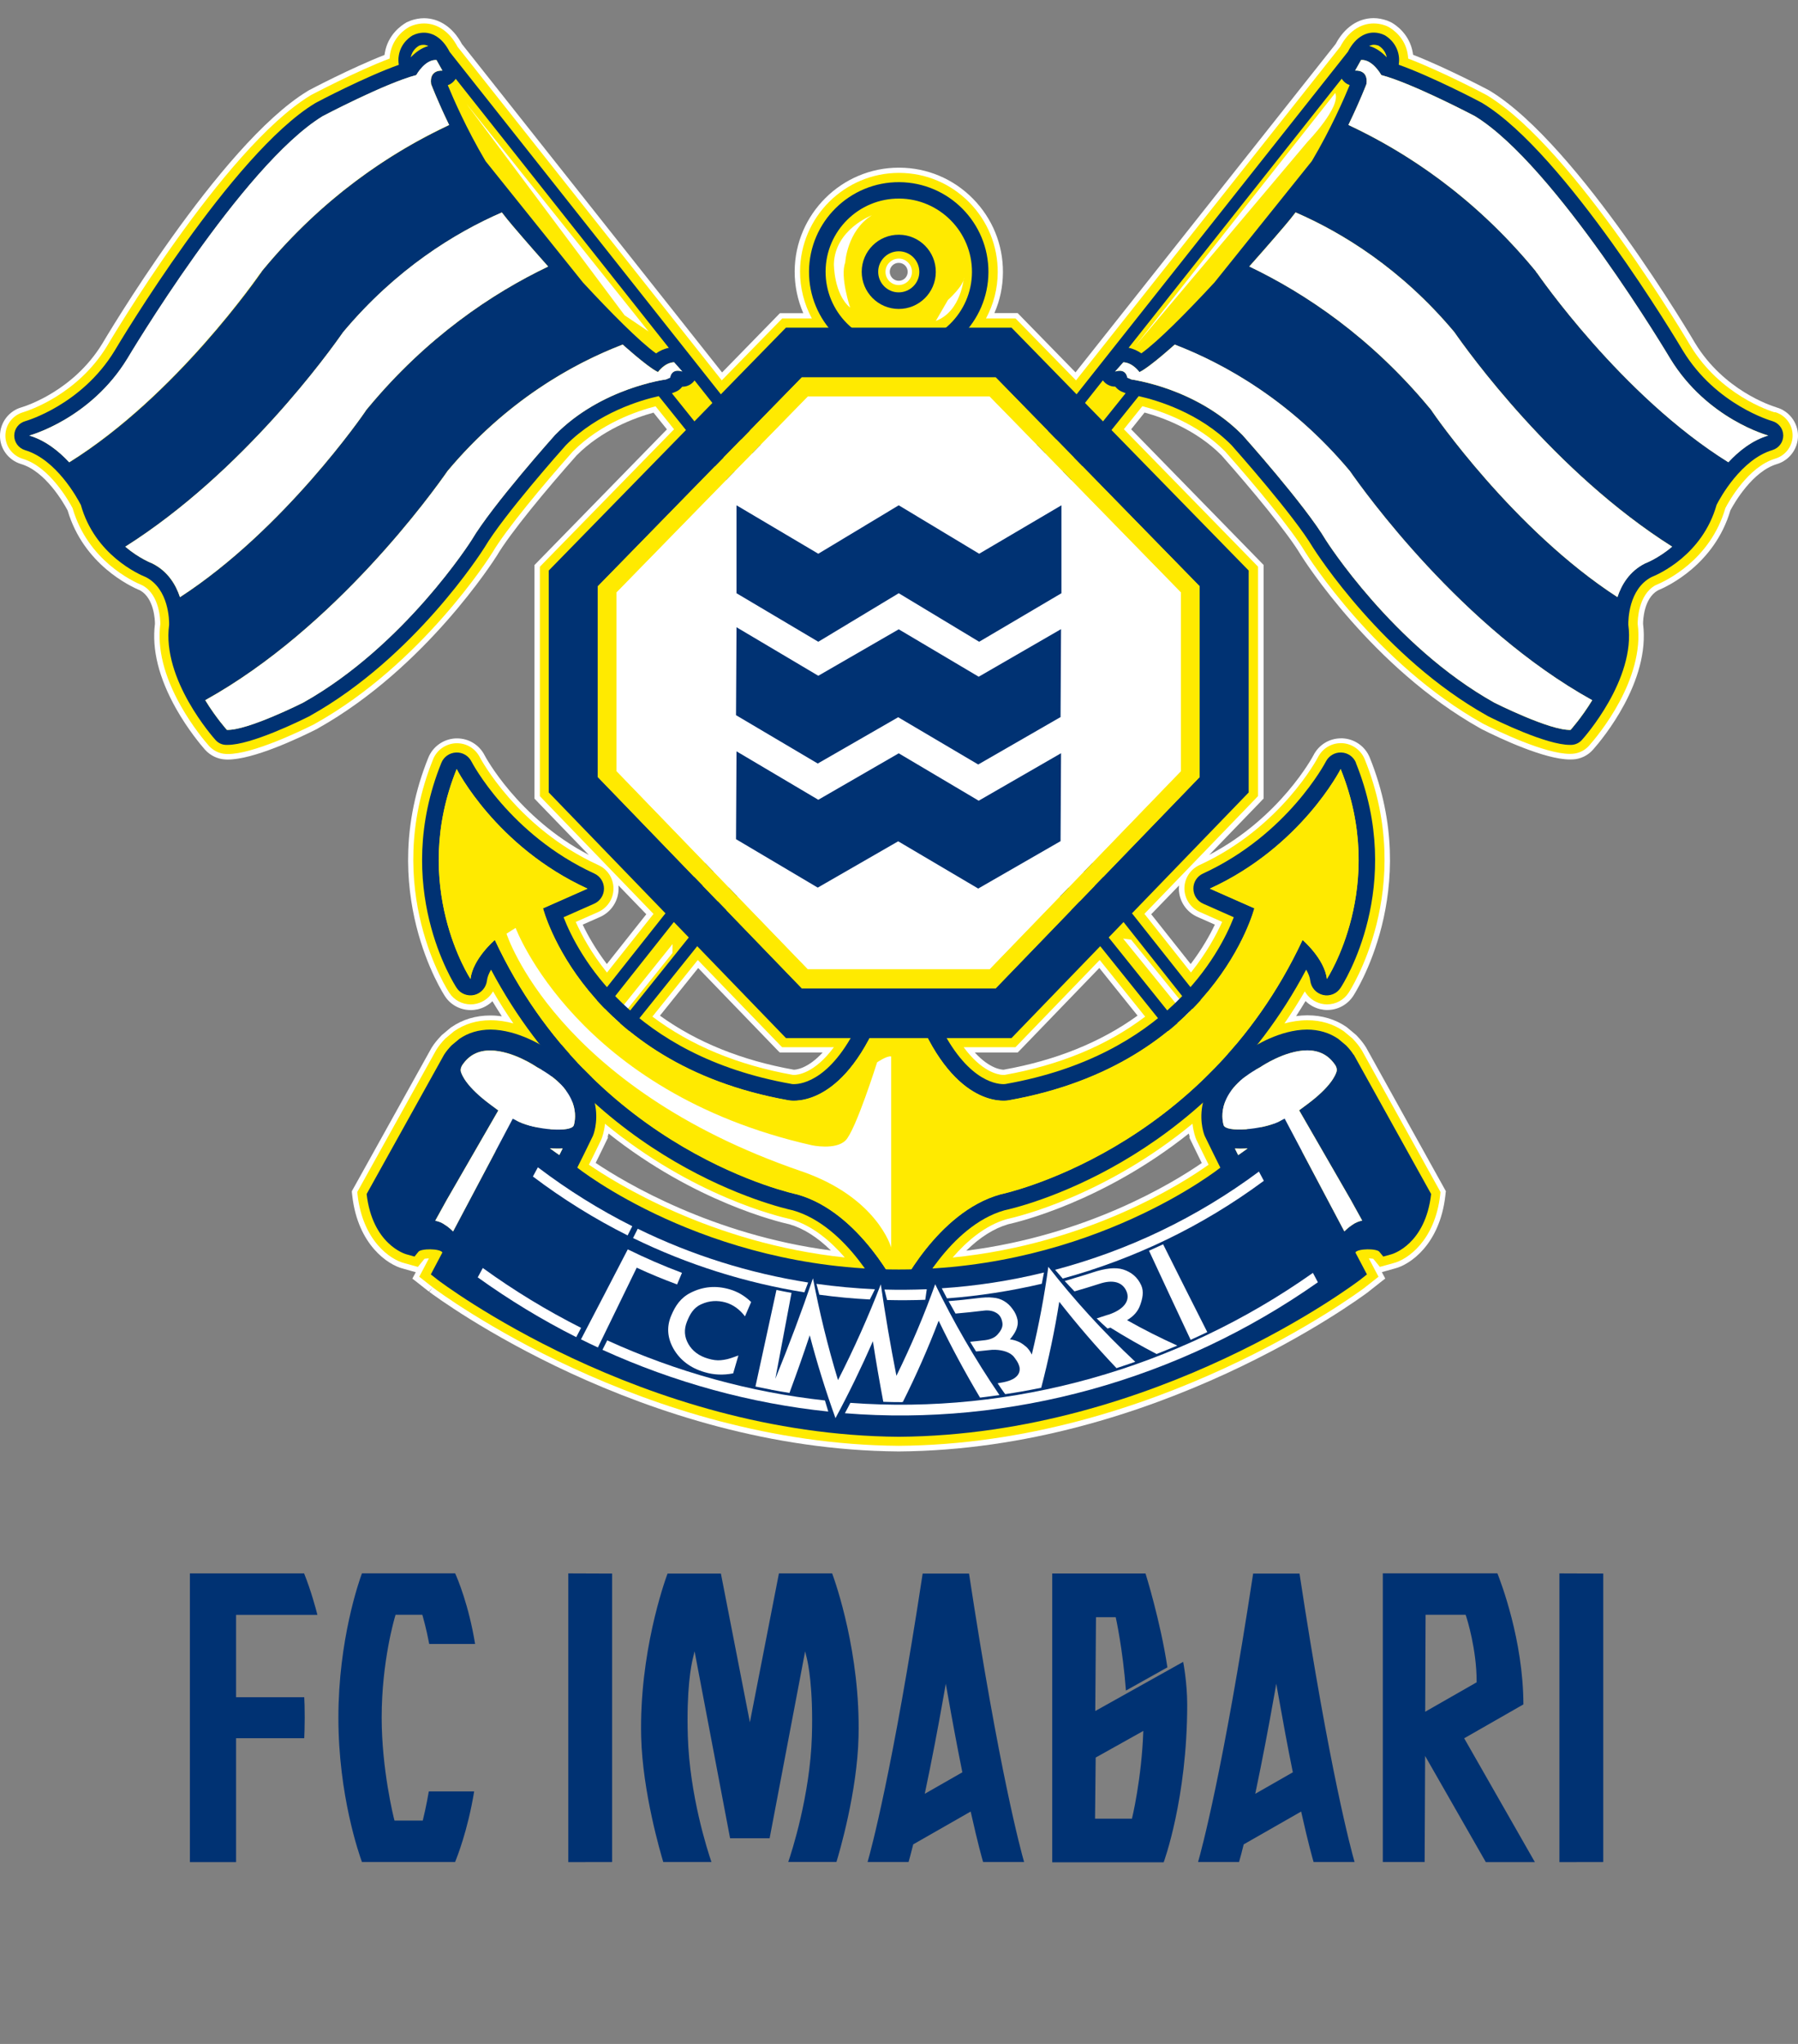 <svg width="88" height="100" viewBox="0 0 88 100" fill="none" xmlns="http://www.w3.org/2000/svg">
<rect x="0" y="0" width="88" height="100" fill="#808080" stroke="none"/>
<path d="M86.921 19.921C86.665 19.843 84.369 19.094 82.965 16.79C82.911 16.697 77.271 7.101 72.934 4.452C72.919 4.44 72.892 4.425 72.868 4.413C72.853 4.405 70.84 3.339 69.16 2.679C69.16 2.652 69.152 2.621 69.149 2.594C68.997 1.671 68.315 1.221 68.109 1.104H68.101L68.082 1.089C68.008 1.054 67.954 1.031 67.892 1.007C67.659 0.926 67.446 0.887 67.228 0.887C66.472 0.887 65.801 1.345 65.374 2.148L52.64 18.218L50.018 15.534L49.886 15.398L49.809 15.32H48.668C48.944 14.692 49.083 14.025 49.087 13.327C49.095 11.965 48.571 10.685 47.613 9.715C46.655 8.746 45.379 8.21 44.021 8.203H43.99C41.194 8.203 38.909 10.476 38.894 13.268C38.89 13.97 39.033 14.672 39.316 15.324H38.172L38.094 15.402L37.963 15.537L35.341 18.222L22.606 2.152C22.18 1.353 21.505 0.891 20.752 0.891C20.539 0.891 20.322 0.93 20.112 1.003C20.023 1.038 19.969 1.062 19.91 1.089H19.903L19.883 1.104C19.666 1.228 18.983 1.678 18.832 2.602C18.828 2.629 18.825 2.656 18.821 2.687C17.133 3.35 15.139 4.405 15.12 4.417C15.089 4.432 15.066 4.448 15.043 4.463C10.729 7.097 5.066 16.713 5.008 16.81C3.608 19.102 1.311 19.851 1.055 19.928C0.443 20.099 0.008 20.665 0 21.302C-0.015 21.938 0.408 22.515 1.028 22.702C2.227 23.059 3.111 24.602 3.309 24.971C4.089 27.612 6.366 28.683 6.858 28.885C7.545 29.273 7.584 30.339 7.584 30.521C7.425 31.774 7.774 33.171 8.619 34.672C9.205 35.711 9.849 36.468 10.031 36.677C10.295 36.968 10.652 37.139 11.032 37.158C11.067 37.158 11.109 37.162 11.144 37.162C12.405 37.162 14.604 36.123 15.492 35.676C15.52 35.661 15.547 35.649 15.578 35.626C20.83 32.674 24.181 27.403 24.321 27.182C24.98 26.065 26.768 23.916 28.223 22.279C29.46 21.034 31.054 20.444 31.985 20.188L32.641 21.007L26.361 27.438L26.233 27.57L26.159 27.643V39.074L26.233 39.148L26.357 39.28L28.82 41.828C25.329 39.998 23.735 36.987 23.72 36.956C23.46 36.444 22.944 36.126 22.37 36.126C22.346 36.126 22.327 36.126 22.304 36.126C21.71 36.154 21.183 36.522 20.962 37.073C18.347 43.539 21.745 48.694 21.78 48.744C22.055 49.167 22.529 49.419 23.041 49.419C23.157 49.419 23.273 49.404 23.386 49.38C23.657 49.315 23.906 49.179 24.1 48.985C24.251 49.233 24.402 49.477 24.561 49.722C24.375 49.699 24.197 49.683 24.022 49.683H23.999C23.281 49.683 22.637 49.877 22.083 50.261L22.067 50.273L22.055 50.28L22.048 50.288L22.032 50.3L21.652 50.618L21.633 50.633L21.621 50.641L21.613 50.653L21.598 50.668C21.408 50.866 21.26 51.048 21.136 51.242V51.25L21.121 51.266L17.327 58.088L17.257 58.212L17.219 58.286L17.226 58.368L17.242 58.511C17.517 60.904 18.987 61.886 19.728 62.068L20.097 62.173L20.349 62.243L20.283 62.367L20.182 62.557L20.353 62.689L20.648 62.922L20.993 63.193L21.167 62.999L21.012 63.205C21.431 63.519 31.435 70.924 43.986 71.013C56.55 70.924 66.55 63.519 66.972 63.205L66.988 63.189L67.333 62.918L67.628 62.685L67.799 62.553L67.698 62.363L67.632 62.239L67.884 62.169L68.272 62.06C69.001 61.878 70.463 60.901 70.739 58.507L70.754 58.364L70.766 58.282L70.727 58.209L70.657 58.084L66.872 51.269V51.262L66.86 51.246C66.732 51.041 66.585 50.858 66.395 50.66L66.379 50.645L66.371 50.633L66.36 50.626L66.34 50.61L65.96 50.292L65.945 50.28L65.937 50.273L65.929 50.265L65.914 50.253C65.359 49.869 64.715 49.675 63.998 49.675H63.974C63.8 49.675 63.617 49.691 63.435 49.714C63.594 49.474 63.745 49.225 63.897 48.977C64.094 49.171 64.339 49.307 64.61 49.373C64.727 49.4 64.843 49.415 64.959 49.415C65.471 49.415 65.945 49.159 66.228 48.733C66.259 48.686 69.657 43.539 67.042 37.069C66.821 36.518 66.294 36.146 65.7 36.123C65.677 36.123 65.658 36.123 65.634 36.123C65.06 36.123 64.544 36.441 64.284 36.953C64.269 36.984 62.675 39.994 59.184 41.824L61.647 39.276L61.771 39.144L61.845 39.07V27.64L61.771 27.566L61.643 27.434L55.363 21.003L56.019 20.184C56.953 20.44 58.544 21.03 59.785 22.279C61.236 23.916 63.02 26.061 63.672 27.162C63.815 27.391 67.163 32.666 72.426 35.622C72.457 35.642 72.484 35.657 72.515 35.673C73.4 36.119 75.599 37.158 76.844 37.158C76.895 37.158 76.937 37.158 76.984 37.154C77.348 37.139 77.709 36.968 77.961 36.685C78.438 36.15 80.773 33.341 80.417 30.521C80.417 30.339 80.455 29.273 81.142 28.885C81.631 28.683 83.911 27.612 84.691 24.971C84.885 24.606 85.773 23.059 86.968 22.706C87.589 22.519 88.011 21.938 88 21.298C87.992 20.669 87.558 20.103 86.945 19.932M34.169 47.359L37.955 51.281L38.087 51.417L38.164 51.494H40.263C39.514 52.309 38.928 52.336 38.855 52.336H38.851C36.31 51.882 34.103 50.994 32.3 49.691L34.173 47.359H34.169ZM29.371 44.862C29.914 44.621 30.271 44.078 30.275 43.485C30.275 43.43 30.275 43.372 30.267 43.318L31.632 44.73L29.701 47.166C29.142 46.429 28.762 45.75 28.518 45.238L29.371 44.862ZM29.154 56.894C29.313 56.572 29.48 56.234 29.65 55.877L29.763 55.645L29.739 55.633C29.755 55.579 29.77 55.521 29.786 55.459C34.006 58.81 38.13 59.787 38.638 59.9C39.324 60.098 40.003 60.528 40.666 61.18C34.864 60.416 30.597 57.863 29.15 56.894M43.986 13.738C43.746 13.738 43.548 13.536 43.548 13.296C43.548 13.051 43.75 12.857 43.99 12.861C44.231 12.861 44.429 13.059 44.425 13.303C44.425 13.544 44.227 13.742 43.983 13.738M47.291 61.191C47.958 60.536 48.645 60.102 49.332 59.9C49.844 59.787 53.963 58.81 58.183 55.459C58.199 55.521 58.214 55.579 58.23 55.633L58.206 55.645L58.319 55.877C58.489 56.234 58.66 56.576 58.819 56.901C57.407 57.875 53.222 60.439 47.287 61.191M57.706 43.318C57.702 43.372 57.698 43.426 57.698 43.481C57.702 44.078 58.059 44.617 58.602 44.858L59.459 45.238C59.215 45.75 58.835 46.429 58.276 47.166L56.344 44.73L57.71 43.318H57.706ZM55.673 49.691C53.87 50.994 51.667 51.882 49.118 52.336C49.044 52.336 48.455 52.309 47.71 51.494H49.809L49.886 51.417L50.018 51.281L53.804 47.359L55.677 49.691H55.673Z" fill="white"/>
<path d="M86.851 20.173C86.584 20.091 84.202 19.316 82.744 16.93C82.693 16.841 77.065 7.283 72.802 4.677C72.787 4.665 72.767 4.653 72.748 4.646C72.721 4.63 70.611 3.513 68.919 2.865C68.919 2.788 68.908 2.714 68.896 2.64C68.764 1.83 68.163 1.438 67.985 1.333L67.973 1.325L67.961 1.318C67.907 1.29 67.861 1.271 67.802 1.248C67.605 1.178 67.418 1.147 67.232 1.147C66.569 1.147 65.975 1.562 65.595 2.287L52.663 18.61L49.836 15.716L49.704 15.58H48.257C48.629 14.89 48.827 14.126 48.831 13.327C48.839 12.035 48.342 10.817 47.435 9.898C46.527 8.978 45.317 8.466 44.025 8.459H43.998C41.345 8.459 39.173 10.615 39.157 13.268C39.153 14.075 39.355 14.874 39.735 15.58H38.284L38.153 15.716L35.325 18.61L22.393 2.287C22.013 1.562 21.419 1.147 20.756 1.147C20.57 1.147 20.384 1.178 20.201 1.244C20.128 1.271 20.077 1.294 20.027 1.318L20.015 1.325L20.003 1.333C19.825 1.434 19.228 1.83 19.092 2.64C19.08 2.714 19.073 2.788 19.069 2.865C17.377 3.509 15.271 4.63 15.248 4.638C15.225 4.653 15.201 4.665 15.186 4.673C10.923 7.276 5.295 16.837 5.237 16.934C3.786 19.312 1.4 20.087 1.133 20.169C0.629 20.312 0.272 20.774 0.264 21.294C0.252 21.817 0.601 22.291 1.11 22.446C2.432 22.837 3.379 24.532 3.553 24.862C4.294 27.415 6.478 28.439 6.974 28.64C7.82 29.102 7.847 30.343 7.847 30.529C7.692 31.732 8.029 33.078 8.848 34.536C9.422 35.552 10.05 36.293 10.229 36.495C10.446 36.731 10.741 36.871 11.047 36.887C11.082 36.887 11.117 36.891 11.148 36.891C12.385 36.891 14.701 35.773 15.38 35.432C15.403 35.42 15.422 35.409 15.446 35.393C20.647 32.476 23.968 27.252 24.103 27.03C24.77 25.902 26.57 23.741 28.033 22.093L28.04 22.085C29.402 20.716 31.171 20.111 32.086 19.878L32.99 21.003L26.551 27.597L26.423 27.729V38.95L26.547 39.082L31.985 44.714L29.708 47.584C28.933 46.623 28.455 45.723 28.18 45.106L29.278 44.621C29.728 44.419 30.023 43.973 30.026 43.477C30.026 42.984 29.743 42.534 29.293 42.329C25.298 40.498 23.506 37.088 23.487 37.053C23.269 36.627 22.843 36.363 22.366 36.363C22.346 36.363 22.331 36.363 22.311 36.363C21.819 36.386 21.38 36.693 21.198 37.147C18.634 43.488 21.958 48.527 21.993 48.578C22.222 48.927 22.614 49.14 23.041 49.14C23.137 49.14 23.235 49.128 23.328 49.105C23.673 49.024 23.96 48.799 24.131 48.504C24.441 49.039 24.774 49.563 25.127 50.071C24.778 49.978 24.406 49.916 24.022 49.916H24.003C23.339 49.916 22.746 50.094 22.234 50.447L22.218 50.459L22.203 50.47L21.823 50.788L21.803 50.804L21.788 50.819C21.609 51.002 21.474 51.172 21.361 51.355L21.353 51.366L21.346 51.378L17.556 58.193L17.486 58.321L17.502 58.465C17.761 60.718 19.115 61.634 19.794 61.8L20.17 61.905L20.453 61.983L20.64 61.754L20.775 61.587C20.818 61.579 20.895 61.568 20.992 61.568L20.694 62.134L20.519 62.464L20.814 62.697L21.159 62.968L21.171 62.98C21.586 63.294 31.524 70.648 43.99 70.737C56.465 70.648 66.402 63.294 66.817 62.98L66.829 62.968L67.174 62.697L67.469 62.464L67.294 62.134L66.996 61.568C67.093 61.568 67.166 61.579 67.213 61.587L67.349 61.754L67.535 61.983L67.818 61.905L68.206 61.797C68.873 61.63 70.227 60.714 70.487 58.465L70.502 58.321L70.432 58.193L66.647 51.378L66.639 51.366L66.631 51.355C66.519 51.176 66.383 51.006 66.204 50.819L66.189 50.804L66.169 50.788L65.789 50.47L65.774 50.459L65.758 50.447C65.246 50.094 64.653 49.916 63.989 49.916H63.97C63.59 49.916 63.214 49.982 62.865 50.071C63.218 49.559 63.547 49.039 63.861 48.504C64.032 48.799 64.319 49.024 64.664 49.105C64.761 49.128 64.858 49.14 64.951 49.14C65.378 49.14 65.77 48.927 66.003 48.574C66.034 48.527 69.358 43.488 66.794 37.147C66.608 36.693 66.173 36.382 65.681 36.359C65.661 36.359 65.646 36.359 65.626 36.359C65.149 36.359 64.723 36.623 64.505 37.05C64.49 37.084 62.698 40.494 58.703 42.325C58.253 42.534 57.966 42.984 57.969 43.473C57.973 43.969 58.268 44.416 58.718 44.617L59.816 45.102C59.541 45.719 59.059 46.615 58.288 47.581L56.011 44.71L61.449 39.078L61.573 38.946V27.725L61.445 27.593L55.006 20.999L55.91 19.874C56.829 20.107 58.594 20.708 59.956 22.081L59.963 22.089C61.426 23.737 63.221 25.898 63.885 27.015C64.028 27.248 67.349 32.469 72.55 35.386C72.577 35.401 72.597 35.413 72.62 35.424C73.299 35.766 75.611 36.883 76.836 36.883C76.879 36.883 76.914 36.883 76.953 36.879C77.259 36.863 77.554 36.724 77.763 36.495C78.233 35.967 80.506 33.237 80.153 30.521C80.153 30.335 80.18 29.098 81.025 28.633C81.522 28.431 83.706 27.407 84.447 24.855C84.621 24.521 85.567 22.83 86.89 22.438C87.402 22.283 87.747 21.81 87.736 21.282C87.728 20.762 87.375 20.301 86.867 20.161M34.153 46.968L38.145 51.099L38.277 51.234H40.813C39.867 52.511 39.045 52.592 38.862 52.592C38.847 52.592 38.827 52.592 38.82 52.592C36.116 52.111 33.804 51.153 31.931 49.737L34.153 46.968ZM28.824 56.983C29.014 56.603 29.216 56.199 29.421 55.769C29.472 55.656 29.569 55.373 29.611 54.981C33.901 58.519 38.141 59.528 38.707 59.652C39.766 59.958 40.666 60.734 41.345 61.521C34.801 60.839 30.03 57.817 28.824 56.983ZM43.982 13.947C43.626 13.947 43.335 13.652 43.339 13.296C43.339 12.939 43.633 12.652 43.99 12.652C44.347 12.652 44.634 12.943 44.634 13.303C44.634 13.66 44.339 13.947 43.982 13.947ZM58.365 54.981C58.408 55.369 58.505 55.653 58.555 55.765C58.765 56.196 58.962 56.603 59.153 56.983C57.981 57.821 53.319 60.858 46.624 61.525C47.307 60.738 48.206 59.954 49.269 59.648C49.836 59.524 54.075 58.515 58.365 54.978M56.046 49.741C54.172 51.157 51.856 52.115 49.164 52.592C49.149 52.592 49.087 52.592 49.075 52.592C48.831 52.577 48.051 52.433 47.163 51.234H49.7L49.832 51.099L53.823 46.968L56.046 49.737V49.741Z" fill="#FFEA00"/>
<path d="M63.226 55.501L21.505 2.849C21.423 2.679 21.16 2.194 20.729 2.194C20.663 2.194 20.597 2.206 20.539 2.225C20.52 2.229 20.504 2.237 20.489 2.244C20.458 2.264 20.159 2.438 20.097 2.811C20.043 3.125 20.174 3.458 20.489 3.808L62.465 56.087C62.465 56.087 62.481 56.102 62.493 56.11C62.531 56.153 62.671 56.277 62.853 56.277C62.958 56.277 63.059 56.234 63.133 56.164C63.268 56.028 63.284 55.823 63.284 55.683C63.284 55.617 63.264 55.551 63.222 55.501" fill="#FFEA00"/>
<path d="M22.835 5.084L31.745 16.22L30.569 15.425L22.835 5.084Z" fill="white"/>
<path d="M63.683 55.133L22.005 2.536C21.633 1.795 21.016 1.434 20.337 1.671C20.291 1.69 20.252 1.706 20.209 1.725C20.112 1.779 19.623 2.078 19.519 2.714C19.491 2.865 19.495 3.02 19.519 3.172C17.874 3.757 15.558 4.972 15.45 5.034C15.434 5.041 15.419 5.049 15.411 5.057C11.361 7.524 5.838 16.775 5.609 17.163C3.984 19.824 1.269 20.596 1.245 20.603C0.927 20.689 0.702 20.972 0.698 21.305C0.691 21.631 0.908 21.926 1.222 22.023C2.754 22.477 3.782 24.366 3.957 24.703C4.643 27.147 6.788 28.097 7.149 28.241C8.27 28.83 8.282 30.359 8.278 30.568C7.913 33.248 10.442 36.084 10.551 36.208C10.683 36.355 10.869 36.441 11.063 36.444C11.09 36.444 11.113 36.444 11.133 36.444C12.281 36.452 14.689 35.269 15.159 35.033C15.166 35.029 15.178 35.025 15.19 35.013C20.271 32.17 23.56 27.03 23.708 26.794C24.646 25.211 27.49 22.011 27.695 21.782C29.274 20.188 31.349 19.579 32.241 19.381L61.996 56.44C62.023 56.475 62.05 56.506 62.077 56.533C62.178 56.63 62.457 56.863 62.849 56.867C63.113 56.867 63.361 56.766 63.544 56.58C63.869 56.258 63.869 55.827 63.873 55.684C63.873 55.482 63.803 55.288 63.679 55.133M22.28 3.893C22.28 3.893 22.296 3.866 22.304 3.854L32.734 17.019C32.489 17.066 32.28 17.171 32.109 17.291C31.287 16.697 29.91 15.309 28.533 13.823L23.766 7.885C22.823 6.294 22.176 4.797 21.916 4.169C22.059 4.122 22.183 4.025 22.276 3.897M20.492 2.245C20.492 2.245 20.523 2.229 20.543 2.225C20.601 2.202 20.667 2.194 20.733 2.194C20.818 2.194 20.896 2.218 20.965 2.252C20.605 2.349 20.314 2.582 20.104 2.807C20.17 2.439 20.461 2.264 20.492 2.249M3.39 22.616C3.39 22.616 3.394 22.62 3.398 22.624C2.882 22.07 2.223 21.546 1.439 21.309C1.439 21.309 4.43 20.51 6.241 17.543C6.241 17.543 11.858 8.09 15.799 5.685C15.799 5.685 18.188 4.425 19.798 3.858C20.007 3.785 20.201 3.723 20.38 3.676C20.38 3.676 20.38 3.676 20.38 3.672C20.411 3.618 20.822 2.904 21.365 2.939L21.656 3.459C21.656 3.459 21 3.385 21.101 4.114C21.101 4.114 21.237 4.471 21.489 5.049C21.625 5.359 21.796 5.736 22.001 6.151C21.997 6.139 21.989 6.127 21.985 6.116C21.892 6.158 21.799 6.205 21.706 6.252C18.976 7.566 15.775 9.704 12.905 13.164L12.828 13.257L12.762 13.358C12.711 13.427 8.635 19.362 3.394 22.62M7.455 27.566C7.455 27.566 6.815 27.329 6.133 26.747C11.912 23.093 16.152 17.174 16.796 16.251C19.391 13.156 22.276 11.391 24.565 10.394C24.565 10.394 24.561 10.386 24.557 10.386C24.736 10.615 24.914 10.84 25.104 11.061C25.104 11.061 25.829 11.918 26.83 13.04C24.088 14.351 20.888 16.492 18.01 19.959L17.932 20.052L17.866 20.149C17.82 20.223 13.898 25.921 8.809 29.218C8.607 28.609 8.216 27.95 7.455 27.57M31.733 18.745C30.639 19.029 28.696 19.715 27.164 21.278C27.164 21.278 24.099 24.699 23.079 26.422C23.079 26.422 19.809 31.588 14.833 34.377C14.833 34.377 12.098 35.754 11.101 35.708C11.101 35.708 10.574 35.122 10.043 34.257C16.431 30.719 21.218 24.032 21.904 23.043C24.736 19.665 27.912 17.873 30.282 16.934C30.344 16.907 30.41 16.88 30.472 16.856C30.309 16.705 31.291 17.605 31.912 18.028C32.024 18.105 32.125 18.167 32.202 18.202C32.202 18.202 32.52 17.741 32.986 17.721L33.389 18.175C33.389 18.175 32.885 17.973 32.792 18.474L32.586 18.563C32.586 18.563 32.509 18.571 32.369 18.598C32.222 18.625 32.001 18.672 31.729 18.741M63.136 56.164C63.062 56.238 62.962 56.281 62.857 56.277C62.675 56.277 62.535 56.149 62.496 56.11C62.488 56.102 62.477 56.095 62.469 56.087L32.885 19.242L33.087 19.16C33.211 19.106 33.316 19.021 33.389 18.92H33.405C33.649 18.92 33.863 18.796 33.994 18.613L63.225 55.505C63.268 55.559 63.288 55.625 63.288 55.687C63.288 55.827 63.272 56.033 63.136 56.168" fill="#003273"/>
<path d="M12.758 13.354L12.824 13.253L12.901 13.16C15.873 9.58 19.193 7.416 21.982 6.112C21.986 6.124 21.993 6.136 21.997 6.147C21.419 4.956 21.097 4.111 21.097 4.111C20.997 3.378 21.652 3.455 21.652 3.455L21.361 2.936C20.795 2.897 20.372 3.672 20.372 3.672C18.84 4.076 15.791 5.682 15.791 5.682C11.85 8.087 6.234 17.539 6.234 17.539C4.422 20.511 1.432 21.31 1.432 21.31C2.219 21.542 2.878 22.07 3.39 22.625C3.39 22.625 3.387 22.621 3.383 22.617C8.619 19.355 12.696 13.424 12.746 13.354" fill="white"/>
<path d="M17.862 20.149L17.928 20.052L18.006 19.959C20.884 16.492 24.084 14.351 26.826 13.04C25.826 11.918 25.1 11.061 25.1 11.061C24.914 10.844 24.732 10.619 24.553 10.386C24.553 10.386 24.557 10.394 24.561 10.394C22.273 11.387 19.383 13.156 16.792 16.251C16.152 17.174 11.912 23.093 6.133 26.747C6.815 27.329 7.455 27.566 7.455 27.566C8.216 27.946 8.608 28.605 8.809 29.214C13.898 25.917 17.82 20.219 17.866 20.146" fill="white"/>
<path d="M32.99 17.725C32.529 17.745 32.207 18.206 32.207 18.206C31.683 17.97 30.283 16.682 30.477 16.86C28.087 17.776 24.814 19.576 21.908 23.043C21.222 24.028 16.435 30.715 10.047 34.257C10.574 35.122 11.106 35.708 11.106 35.708C12.103 35.754 14.837 34.377 14.837 34.377C19.814 31.592 23.084 26.422 23.084 26.422C24.104 24.699 27.168 21.278 27.168 21.278C29.437 18.966 32.595 18.567 32.595 18.567L32.8 18.478C32.889 17.977 33.398 18.179 33.398 18.179L32.994 17.725H32.99Z" fill="white"/>
<path d="M24.748 55.501L66.469 2.849C66.55 2.679 66.814 2.194 67.244 2.194C67.31 2.194 67.376 2.206 67.434 2.225C67.454 2.229 67.469 2.237 67.485 2.244C67.516 2.264 67.814 2.438 67.876 2.811C67.931 3.125 67.799 3.458 67.485 3.808L25.508 56.087C25.508 56.087 25.492 56.102 25.481 56.11C25.442 56.153 25.302 56.277 25.12 56.277C25.015 56.277 24.914 56.234 24.841 56.164C24.705 56.028 24.689 55.823 24.689 55.683C24.689 55.617 24.709 55.551 24.752 55.501" fill="#FFEA00"/>
<path d="M24.096 55.683C24.096 55.827 24.096 56.257 24.425 56.579C24.612 56.765 24.856 56.87 25.124 56.866C25.519 56.866 25.799 56.63 25.895 56.533C25.923 56.505 25.95 56.474 25.977 56.44L55.732 19.381C56.624 19.579 58.699 20.188 60.278 21.782C60.479 22.011 63.326 25.211 64.265 26.794C64.416 27.03 67.702 32.17 72.783 35.013C72.795 35.02 72.802 35.028 72.814 35.032C73.283 35.269 75.692 36.448 76.84 36.444C76.86 36.444 76.883 36.444 76.91 36.444C77.104 36.436 77.29 36.351 77.422 36.204C77.531 36.083 80.06 33.244 79.695 30.564C79.691 30.358 79.703 28.826 80.824 28.236C81.184 28.093 83.326 27.143 84.016 24.699C84.187 24.361 85.219 22.473 86.751 22.019C87.065 21.922 87.282 21.631 87.278 21.301C87.274 20.968 87.049 20.688 86.731 20.599C86.708 20.591 83.993 19.823 82.368 17.159C82.139 16.771 76.619 7.52 72.566 5.053C72.554 5.045 72.539 5.037 72.527 5.029C72.418 4.967 70.103 3.753 68.458 3.167C68.481 3.016 68.485 2.861 68.458 2.71C68.353 2.074 67.865 1.775 67.768 1.721C67.725 1.701 67.686 1.686 67.64 1.666C66.961 1.43 66.344 1.794 65.972 2.531L24.294 55.129C24.166 55.284 24.1 55.478 24.1 55.675M66.057 4.164C65.797 4.793 65.149 6.29 64.207 7.88L59.44 13.819C58.063 15.304 56.686 16.693 55.863 17.287C55.693 17.17 55.483 17.065 55.239 17.015L65.669 3.85C65.669 3.85 65.685 3.877 65.692 3.889C65.789 4.021 65.913 4.118 66.053 4.16M67.868 2.803C67.659 2.578 67.368 2.345 67.007 2.248C67.081 2.217 67.155 2.194 67.24 2.19C67.306 2.19 67.372 2.202 67.43 2.221C67.45 2.221 67.465 2.233 67.481 2.24C67.512 2.26 67.806 2.43 67.868 2.799M75.219 13.353L75.153 13.252L75.075 13.159C72.201 9.699 69.005 7.562 66.274 6.247C66.181 6.201 66.088 6.154 65.995 6.112C65.991 6.123 65.983 6.135 65.98 6.146C66.181 5.728 66.352 5.355 66.492 5.045C66.744 4.467 66.879 4.11 66.879 4.11C66.98 3.377 66.325 3.455 66.325 3.455L66.616 2.935C67.159 2.9 67.57 3.614 67.601 3.668V3.672C67.775 3.718 67.973 3.78 68.183 3.854C69.792 4.42 72.182 5.681 72.182 5.681C76.123 8.086 81.739 17.539 81.739 17.539C83.551 20.51 86.541 21.305 86.541 21.305C85.758 21.538 85.094 22.065 84.582 22.62C84.582 22.62 84.586 22.616 84.59 22.612C79.35 19.35 75.277 13.419 75.223 13.349M79.164 29.214C74.075 25.917 70.153 20.219 70.107 20.145L70.041 20.048L69.963 19.955C67.081 16.487 63.885 14.346 61.143 13.035C62.143 11.914 62.869 11.057 62.869 11.057C63.055 10.84 63.237 10.615 63.416 10.382C63.416 10.382 63.412 10.39 63.408 10.39C65.696 11.383 68.586 13.152 71.177 16.247C71.817 17.17 76.057 23.089 81.836 26.743C81.153 27.325 80.513 27.561 80.513 27.561C79.753 27.942 79.362 28.601 79.16 29.21M55.6 18.601C55.46 18.574 55.383 18.567 55.383 18.567L55.177 18.477C55.088 17.977 54.58 18.179 54.58 18.179L54.983 17.725C55.444 17.744 55.767 18.206 55.767 18.206C55.848 18.171 55.949 18.109 56.057 18.031C56.678 17.608 57.659 16.705 57.496 16.86C57.559 16.883 57.624 16.91 57.687 16.937C60.056 17.876 63.233 19.668 66.065 23.047C66.751 24.032 71.538 30.719 77.93 34.26C77.403 35.125 76.871 35.711 76.871 35.711C75.874 35.758 73.14 34.38 73.14 34.38C68.163 31.596 64.893 26.425 64.893 26.425C63.873 24.703 60.809 21.282 60.809 21.282C59.273 19.718 57.334 19.032 56.24 18.749C55.968 18.679 55.751 18.632 55.6 18.605M24.685 55.683C24.685 55.617 24.705 55.551 24.747 55.501L53.978 18.609C54.114 18.795 54.327 18.916 54.572 18.916C54.576 18.916 54.58 18.916 54.587 18.916C54.665 19.016 54.77 19.102 54.89 19.156L55.092 19.238L25.508 56.083C25.508 56.083 25.492 56.098 25.48 56.106C25.442 56.149 25.302 56.273 25.12 56.277C25.015 56.277 24.914 56.234 24.84 56.164C24.705 56.028 24.689 55.823 24.689 55.683" fill="#003273"/>
<path d="M75.219 13.354L75.153 13.253L75.075 13.16C72.104 9.58 68.784 7.416 65.995 6.112C65.991 6.124 65.983 6.136 65.98 6.147C66.557 4.956 66.879 4.111 66.879 4.111C66.98 3.378 66.325 3.455 66.325 3.455L66.616 2.936C67.182 2.897 67.605 3.672 67.605 3.672C69.133 4.076 72.186 5.682 72.186 5.682C76.126 8.087 81.743 17.539 81.743 17.539C83.555 20.511 86.545 21.31 86.545 21.31C85.758 21.542 85.098 22.07 84.586 22.625C84.586 22.625 84.586 22.621 84.59 22.617C79.354 19.355 75.277 13.424 75.227 13.354" fill="white"/>
<path d="M70.111 20.149L70.044 20.052L69.967 19.959C67.089 16.492 63.889 14.351 61.147 13.04C62.147 11.918 62.873 11.061 62.873 11.061C63.059 10.844 63.241 10.619 63.419 10.386C63.419 10.386 63.416 10.394 63.412 10.394C65.7 11.387 68.59 13.156 71.181 16.251C71.821 17.174 76.061 23.093 81.84 26.747C81.157 27.329 80.517 27.566 80.517 27.566C79.757 27.946 79.365 28.605 79.164 29.214C74.075 25.917 70.153 20.219 70.107 20.146" fill="white"/>
<path d="M54.983 17.725C55.445 17.745 55.767 18.206 55.767 18.206C56.291 17.97 57.691 16.682 57.497 16.86C59.886 17.776 63.16 19.576 66.065 23.043C66.752 24.028 71.538 30.715 77.927 34.257C77.399 35.122 76.868 35.708 76.868 35.708C75.871 35.754 73.136 34.377 73.136 34.377C68.16 31.592 64.89 26.422 64.89 26.422C63.87 24.699 60.806 21.278 60.806 21.278C58.536 18.966 55.379 18.567 55.379 18.567L55.173 18.478C55.084 17.977 54.576 18.179 54.576 18.179L54.98 17.725H54.983Z" fill="white"/>
<path d="M65.351 4.549L55.553 16.945L64.001 6.93C64.001 6.93 65.642 5.235 65.351 4.549Z" fill="white"/>
<path d="M32.917 46.188L25.016 56.048L25.656 55.66L32.913 46.626L32.917 46.188Z" fill="white"/>
<path d="M54.972 45.924L62.373 55.039C62.373 55.039 62.764 55.482 62.958 55.334L55.363 45.975L54.972 45.92V45.924Z" fill="white"/>
<path d="M43.967 16.876C41.993 16.864 40.395 15.251 40.406 13.276C40.418 11.302 42.032 9.704 44.01 9.715C45.984 9.727 47.582 11.345 47.571 13.319C47.559 15.293 45.941 16.887 43.967 16.876ZM43.998 11.484C42.997 11.476 42.179 12.287 42.175 13.292C42.171 14.292 42.978 15.111 43.979 15.115C44.98 15.123 45.798 14.312 45.802 13.311C45.809 12.31 44.999 11.488 43.998 11.484Z" fill="#FFEA00"/>
<path d="M44.014 8.912C41.597 8.897 39.611 10.852 39.596 13.276C39.58 15.696 41.543 17.675 43.963 17.69C46.384 17.706 48.362 15.747 48.377 13.326C48.393 10.906 46.434 8.928 44.018 8.912M43.967 16.876C41.993 16.864 40.395 15.25 40.407 13.276C40.418 11.302 42.032 9.704 44.01 9.715C45.984 9.727 47.582 11.344 47.571 13.319C47.559 15.293 45.942 16.887 43.967 16.876Z" fill="#003273"/>
<path d="M43.998 11.484C42.997 11.476 42.179 12.287 42.175 13.292C42.171 14.293 42.978 15.111 43.978 15.115C44.979 15.123 45.798 14.312 45.801 13.311C45.809 12.31 44.999 11.488 43.998 11.484ZM43.982 14.304C43.428 14.304 42.978 13.847 42.982 13.292C42.982 12.737 43.439 12.291 43.994 12.295C44.549 12.295 44.995 12.749 44.995 13.303C44.995 13.858 44.537 14.304 43.982 14.304Z" fill="#003273"/>
<path d="M42.668 10.533C42.668 10.533 40.864 11.224 40.813 12.915C40.813 12.915 40.806 14.385 41.609 15.052C41.609 15.052 41.104 13.54 41.368 12.845C41.368 12.845 41.453 11.302 42.668 10.533Z" fill="white"/>
<path d="M47.175 13.575C47.175 13.575 47.055 15.231 45.802 15.701L46.395 14.677C46.395 14.677 47.21 13.947 47.175 13.575Z" fill="white"/>
<path d="M66.367 37.321C66.247 37.026 65.968 36.828 65.65 36.817C65.335 36.801 65.037 36.976 64.893 37.259C64.878 37.29 63.024 40.839 58.877 42.74C58.59 42.871 58.404 43.162 58.408 43.477C58.408 43.798 58.598 44.086 58.889 44.214L60.386 44.877C59.688 46.673 57.066 51.642 49.238 53.03C49.215 53.034 49.172 53.042 49.122 53.042C48.695 53.042 47.19 52.817 45.829 49.807C45.709 49.531 45.445 49.353 45.146 49.334L44.114 49.268C44.114 49.268 44.08 49.264 44.056 49.264H43.983H43.909C43.886 49.264 43.866 49.268 43.851 49.268L42.819 49.334C42.52 49.353 42.256 49.531 42.136 49.807C40.779 52.817 39.27 53.046 38.843 53.042C38.793 53.042 38.75 53.038 38.727 53.03C30.903 51.642 28.281 46.669 27.583 44.877L29.08 44.214C29.371 44.086 29.561 43.798 29.561 43.477C29.561 43.162 29.379 42.871 29.092 42.74C24.945 40.839 23.091 37.294 23.076 37.259C22.932 36.976 22.637 36.801 22.319 36.817C22.001 36.832 21.722 37.026 21.602 37.321C19.158 43.368 22.218 48.135 22.35 48.333C22.536 48.62 22.882 48.752 23.211 48.678C23.541 48.6 23.789 48.321 23.832 47.984C23.851 47.805 23.929 47.619 24.034 47.441C29.072 56.956 38.106 59.066 38.808 59.217C41.5 59.981 43.184 63.46 43.199 63.495C43.327 63.782 43.657 63.976 43.975 63.976C44.293 63.976 44.634 63.782 44.762 63.495C44.778 63.46 46.465 59.981 49.153 59.217C49.851 59.066 58.889 56.956 63.928 47.441C64.032 47.619 64.11 47.805 64.129 47.984C64.172 48.321 64.416 48.597 64.75 48.678C65.079 48.756 65.425 48.62 65.611 48.333C65.743 48.135 68.803 43.368 66.36 37.321M64.94 47.891C64.823 46.898 63.749 45.982 63.749 45.982C58.885 56.385 48.963 58.429 48.963 58.429C45.844 59.291 43.979 63.169 43.979 63.169C43.979 63.169 42.121 59.291 39.002 58.429C39.002 58.429 29.08 56.385 24.216 45.982C24.216 45.982 23.142 46.898 23.025 47.891C23.025 47.891 20.035 43.349 22.35 37.623C22.35 37.623 24.274 41.421 28.75 43.473L26.574 44.435C26.574 44.435 28.514 52.041 38.587 53.829C38.587 53.829 40.972 54.357 42.873 50.14L43.905 50.071H43.979H44.06L45.092 50.14C46.992 54.361 49.378 53.829 49.378 53.829C59.447 52.037 61.391 44.435 61.391 44.435L59.215 43.473C63.691 41.425 65.615 37.623 65.615 37.623C67.93 43.345 64.94 47.891 64.94 47.891Z" fill="#003273"/>
<path d="M43.982 50.075H44.064L45.096 50.145C46.996 54.365 49.382 53.837 49.382 53.837C59.451 52.045 61.394 44.443 61.394 44.443L59.218 43.481C63.695 41.433 65.618 37.632 65.618 37.632C67.934 43.353 64.944 47.899 64.944 47.899C64.827 46.906 63.753 45.99 63.753 45.99C58.889 56.394 48.967 58.438 48.967 58.438C45.848 59.299 43.982 63.178 43.982 63.178C43.982 63.178 42.124 59.299 39.006 58.438C39.006 58.438 29.084 56.394 24.22 45.99C24.22 45.99 23.145 46.906 23.029 47.899C23.029 47.899 20.038 43.353 22.354 37.632C22.354 37.632 24.278 41.433 28.754 43.481L26.578 44.443C26.578 44.443 28.517 52.045 38.591 53.837C38.591 53.837 40.976 54.365 42.877 50.145L43.909 50.075H43.982Z" fill="#FFEA00"/>
<path d="M39.215 57.301C42.943 58.581 43.618 61.036 43.618 61.036V51.688C43.42 51.638 42.928 51.975 42.928 51.975C42.928 51.975 41.88 55.303 41.384 55.796C40.895 56.281 39.739 56.033 39.739 56.033C28.219 53.43 25.236 45.397 25.236 45.397L24.79 45.68C24.79 45.68 27.16 53.162 39.212 57.301" fill="white"/>
<path d="M49.506 16.03H38.467L26.857 27.915V38.771L38.467 50.788H49.506L61.115 38.771V27.915L49.506 16.03ZM58.714 38.019L48.734 48.352H39.239L29.258 38.019V28.683L39.239 18.466H48.734L58.714 28.683V38.019Z" fill="#003273"/>
<path d="M66.248 51.603C66.139 51.428 66.011 51.281 65.879 51.145L65.499 50.827C65.064 50.529 64.549 50.373 63.967 50.373C62.64 50.381 61.364 51.196 61.162 51.339C57.928 53.089 58.948 55.552 58.963 55.575C59.231 56.133 59.491 56.645 59.727 57.127C59.727 57.127 53.502 62.111 43.991 62.111C34.48 62.111 28.254 57.127 28.254 57.127C28.491 56.649 28.751 56.133 29.018 55.575C29.034 55.552 30.054 53.089 26.819 51.339C26.614 51.2 25.341 50.381 24.015 50.373C23.433 50.373 22.913 50.529 22.483 50.827L22.102 51.145C21.971 51.281 21.843 51.432 21.734 51.603L17.944 58.418C18.227 60.881 19.829 61.354 19.899 61.37L20.287 61.478L20.473 61.25C20.586 61.075 21.544 61.079 21.652 61.277L21.086 62.351L21.431 62.623C21.528 62.697 31.388 70.206 43.995 70.295C56.601 70.206 66.457 62.697 66.558 62.623L66.903 62.351L66.337 61.277C66.442 61.079 67.403 61.075 67.516 61.25L67.702 61.478L68.09 61.37C68.16 61.354 69.762 60.881 70.045 58.418L66.259 51.603H66.248ZM27.374 56.51C27.223 56.401 27.067 56.296 26.916 56.184C27.032 56.192 27.153 56.196 27.273 56.196C27.362 56.196 27.448 56.196 27.537 56.188C27.482 56.296 27.432 56.397 27.378 56.506M28.084 55.051C27.963 55.42 26.206 55.272 25.388 54.877L25.097 54.729L22.176 60.245C21.994 60.063 21.827 59.95 21.796 59.935C21.645 59.822 21.478 59.752 21.303 59.721L21.87 58.697L24.391 54.326L24.019 54.05C22.836 53.178 22.607 52.6 22.556 52.425C22.525 52.27 22.599 52.165 22.614 52.127C22.944 51.626 23.398 51.39 24.003 51.394C25.093 51.401 26.233 52.177 26.249 52.189L26.299 52.22C28.413 53.352 28.184 54.71 28.084 55.055M60.6 56.51C60.546 56.401 60.491 56.3 60.441 56.192C60.53 56.192 60.615 56.199 60.705 56.199C60.825 56.199 60.941 56.192 61.062 56.188C60.91 56.3 60.755 56.405 60.604 56.514M66.178 59.935C66.147 59.95 65.98 60.063 65.798 60.245L62.877 54.729L62.586 54.877C61.767 55.272 60.01 55.416 59.89 55.051C59.789 54.706 59.56 53.345 61.674 52.216L61.725 52.185C61.725 52.185 62.881 51.397 63.971 51.39C64.576 51.39 65.03 51.626 65.359 52.123C65.379 52.161 65.448 52.266 65.418 52.421C65.367 52.596 65.138 53.174 63.955 54.047L63.583 54.322L66.104 58.694L66.67 59.718C66.496 59.752 66.329 59.822 66.178 59.931" fill="#003273"/>
<path d="M34.328 63.809C34.708 63.635 35.104 63.608 35.515 63.724C35.876 63.829 36.194 64.054 36.462 64.403C36.562 64.17 36.663 63.934 36.764 63.701C36.749 63.689 36.737 63.674 36.721 63.662C36.419 63.379 36.085 63.189 35.709 63.08C35.042 62.886 34.41 62.941 33.804 63.247C33.312 63.495 33.052 63.887 32.854 64.36C32.625 64.892 32.653 65.439 32.963 65.989C33.285 66.544 33.789 66.932 34.487 67.134C34.933 67.269 35.403 67.285 35.864 67.196C35.872 67.196 35.876 67.196 35.884 67.192C35.969 66.901 36.054 66.61 36.14 66.315C36.089 66.335 36.035 66.354 35.984 66.373C35.853 66.424 35.725 66.463 35.608 66.494C35.492 66.521 35.383 66.54 35.279 66.548C35.096 66.567 34.887 66.54 34.654 66.47C34.212 66.342 33.89 66.102 33.692 65.757C33.49 65.404 33.471 65.047 33.618 64.671C33.77 64.29 33.944 63.98 34.328 63.806" fill="white"/>
<path d="M64.257 62.277C57.597 66.978 49.533 69.221 41.62 68.635C41.535 68.805 41.442 68.972 41.352 69.143C49.436 69.795 57.694 67.522 64.501 62.735L64.261 62.281L64.257 62.277Z" fill="white"/>
<path d="M29.72 65.578C29.642 65.733 29.569 65.885 29.487 66.04C33.002 67.638 36.741 68.666 40.538 69.061C40.484 68.883 40.429 68.701 40.375 68.518C36.718 68.119 33.11 67.122 29.72 65.578Z" fill="white"/>
<path d="M23.63 62.037L23.382 62.495C24.922 63.6 26.532 64.578 28.203 65.42C28.281 65.272 28.358 65.117 28.44 64.966C26.772 64.124 25.162 63.147 23.63 62.037Z" fill="white"/>
<path d="M61.856 57.77L61.616 57.32C58.563 59.59 55.181 61.188 51.64 62.126C51.764 62.266 51.888 62.409 52.012 62.553C55.507 61.595 58.839 60.005 61.853 57.774" fill="white"/>
<path d="M50.988 62.809C51.027 62.627 51.062 62.445 51.096 62.258C49.452 62.662 47.776 62.918 46.093 63.03C46.178 63.197 46.263 63.356 46.349 63.523C47.908 63.407 49.46 63.166 50.988 62.809Z" fill="white"/>
<path d="M42.574 63.573C42.66 63.407 42.745 63.24 42.822 63.077C41.868 63.034 40.91 62.945 39.96 62.813C40.007 62.988 40.053 63.17 40.1 63.344C40.922 63.457 41.748 63.535 42.574 63.577" fill="white"/>
<path d="M45.286 63.589C45.313 63.414 45.332 63.247 45.359 63.077C44.669 63.104 43.975 63.111 43.288 63.092C43.331 63.263 43.373 63.434 43.416 63.604C44.037 63.62 44.661 63.616 45.286 63.593" fill="white"/>
<path d="M54.238 64.322C54.052 64.384 53.865 64.442 53.675 64.504C53.846 64.671 54.025 64.837 54.207 65C54.249 64.985 54.296 64.969 54.346 64.954C55.072 65.408 55.824 65.838 56.608 66.245C56.945 66.11 57.287 65.974 57.62 65.834C56.771 65.45 55.949 65.035 55.161 64.589C55.479 64.403 55.7 64.155 55.805 63.848C55.917 63.542 55.995 63.193 55.855 62.883C55.677 62.491 55.374 62.235 54.963 62.107C54.591 61.994 54.102 62.048 53.47 62.258C53.191 62.351 52.907 62.436 52.628 62.518C52.454 62.576 52.283 62.623 52.112 62.673C52.271 62.844 52.426 63.014 52.589 63.181C52.993 63.065 53.4 62.944 53.8 62.813C54.471 62.588 54.94 62.723 55.134 63.177C55.336 63.654 54.979 64.081 54.242 64.325" fill="white"/>
<path d="M59.087 65.171C58.358 63.736 57.641 62.305 56.927 60.877C56.698 60.982 56.465 61.091 56.236 61.191C56.904 62.638 57.59 64.093 58.273 65.551C58.544 65.427 58.812 65.307 59.087 65.175" fill="white"/>
<path d="M43.238 68.584C43.544 68.596 43.843 68.6 44.146 68.6V68.592C44.146 68.592 44.173 68.592 44.188 68.592C44.852 67.269 45.433 65.943 45.941 64.616C46.55 65.881 47.225 67.134 47.966 68.379C48.284 68.34 48.602 68.297 48.917 68.255C47.71 66.482 46.663 64.667 45.771 62.832C45.239 64.329 44.603 65.823 43.874 67.312C43.579 65.807 43.323 64.321 43.11 62.836C42.505 64.403 41.807 65.97 41.015 67.522C40.507 65.85 40.104 64.189 39.79 62.541C39.231 64.182 38.614 65.819 37.947 67.459C38.215 66.044 38.479 64.643 38.739 63.255C38.49 63.212 38.246 63.162 38.002 63.111C37.664 64.674 37.319 66.245 36.974 67.836C37.226 67.89 37.482 67.94 37.73 67.987C37.73 67.987 37.73 67.987 37.73 67.991C38.033 68.045 38.331 68.103 38.638 68.15C38.987 67.207 39.32 66.269 39.631 65.33C39.984 66.676 40.403 68.026 40.891 69.383C41.562 68.138 42.171 66.878 42.722 65.621C42.873 66.602 43.044 67.584 43.23 68.576" fill="white"/>
<path d="M50.184 65.862C49.975 65.675 49.723 65.567 49.428 65.528C49.676 65.241 49.866 64.907 49.8 64.57C49.762 64.384 49.684 64.209 49.56 64.046C49.44 63.88 49.304 63.748 49.141 63.655C48.978 63.558 48.8 63.503 48.594 63.488C48.389 63.461 48.125 63.476 47.791 63.519C47.337 63.577 46.88 63.623 46.426 63.658C46.538 63.864 46.651 64.066 46.767 64.267C47.225 64.229 47.686 64.178 48.14 64.124C48.4 64.089 48.614 64.139 48.769 64.236C48.928 64.329 49.025 64.489 49.059 64.71C49.102 64.942 48.955 65.144 48.834 65.28C48.718 65.419 48.52 65.528 48.222 65.567C47.973 65.594 47.725 65.625 47.481 65.648C47.574 65.807 47.675 65.963 47.772 66.121C47.977 66.098 48.187 66.079 48.392 66.056C48.831 65.997 49.203 66.094 49.397 66.203C49.513 66.265 49.606 66.347 49.669 66.444C50.297 67.243 49.502 67.518 49.362 67.561C49.211 67.611 49.032 67.646 48.827 67.677C48.823 67.677 49.191 68.212 49.199 68.208C49.378 68.185 49.828 68.111 50.022 68.076C50.336 68.018 50.646 67.964 50.96 67.898C51.329 66.482 51.623 65.082 51.844 63.69C52.713 64.799 53.644 65.885 54.645 66.936C54.952 66.835 55.258 66.734 55.564 66.626C53.993 65.156 52.574 63.6 51.309 61.979C51.115 63.399 50.848 64.83 50.499 66.273C50.425 66.114 50.32 65.97 50.188 65.858" fill="white"/>
<path d="M33.138 62.844C33.215 62.654 33.297 62.468 33.378 62.274C32.478 61.937 31.594 61.553 30.725 61.126C29.969 62.588 29.204 64.058 28.436 65.528C28.712 65.664 28.987 65.8 29.263 65.924C29.899 64.621 30.535 63.317 31.163 62.022C31.807 62.321 32.467 62.592 33.134 62.84" fill="white"/>
<path d="M30.946 59.993C29.336 59.186 27.793 58.224 26.326 57.111L26.082 57.561C27.556 58.674 29.108 59.636 30.717 60.443L30.946 59.993Z" fill="white"/>
<path d="M39.553 62.747C36.675 62.293 33.862 61.416 31.213 60.117L30.984 60.571C33.649 61.874 36.477 62.762 39.37 63.228C39.432 63.065 39.495 62.906 39.553 62.747Z" fill="white"/>
<path d="M27.374 56.51C27.222 56.401 27.067 56.297 26.916 56.184C27.032 56.192 27.153 56.196 27.273 56.196C27.362 56.196 27.447 56.196 27.537 56.188C27.482 56.297 27.432 56.401 27.378 56.506" fill="white"/>
<path d="M28.083 55.056C27.963 55.424 26.206 55.277 25.387 54.881L25.096 54.733L22.175 60.249C21.993 60.067 21.826 59.954 21.795 59.939C21.644 59.826 21.477 59.757 21.303 59.726L21.869 58.702L24.39 54.33L24.018 54.055C22.835 53.182 22.606 52.604 22.556 52.429C22.525 52.274 22.598 52.17 22.614 52.131C22.944 51.63 23.397 51.394 24.002 51.398C25.092 51.406 26.233 52.185 26.248 52.193L26.299 52.224C28.413 53.356 28.184 54.714 28.083 55.059" fill="white"/>
<path d="M60.599 56.51C60.545 56.401 60.491 56.297 60.44 56.192C60.53 56.192 60.615 56.2 60.704 56.2C60.824 56.2 60.941 56.192 61.061 56.188C60.91 56.3 60.755 56.405 60.603 56.514" fill="white"/>
<path d="M66.177 59.934C66.146 59.95 65.979 60.062 65.797 60.245L62.876 54.729L62.585 54.876C61.767 55.272 60.01 55.416 59.889 55.051C59.788 54.706 59.56 53.344 61.674 52.216L61.724 52.184C61.724 52.184 62.88 51.397 63.97 51.389C64.575 51.389 65.029 51.626 65.359 52.123C65.378 52.161 65.448 52.266 65.417 52.421C65.366 52.596 65.137 53.174 63.954 54.046L63.582 54.322L66.103 58.693L66.669 59.717C66.495 59.752 66.328 59.822 66.177 59.931" fill="white"/>
<path d="M57.803 37.736L48.439 47.426H39.533L30.17 37.736V28.978L39.533 19.393H48.439L57.803 28.978V37.736Z" fill="white"/>
<path d="M48.734 18.466H39.243L29.263 28.683V38.019L39.243 48.353H48.734L58.715 38.019V28.683L48.734 18.466ZM57.803 37.736L48.44 47.429H39.534L30.17 37.736V28.978L39.534 19.393H48.44L57.803 28.978V37.736Z" fill="#FFEA00"/>
<path d="M43.987 30.789L40.05 33.062L36.047 30.688L36.023 34.99L40.023 37.356L43.96 35.091L47.877 37.403L51.907 35.083L51.931 30.781L47.901 33.109L43.987 30.789Z" fill="#003273"/>
<path d="M43.987 36.856L40.05 39.129L36.047 36.759L36.023 41.057L40.023 43.427L43.96 41.161L47.877 43.473L51.907 41.154L51.931 36.852L47.901 39.175L43.987 36.856Z" fill="#003273"/>
<path d="M47.924 27.092L43.987 24.722L40.05 27.092L36.047 24.722V29.024L40.05 31.398L43.987 29.024L47.924 31.398L51.95 29.024V24.722L47.924 27.092Z" fill="#003273"/>
<path d="M19.367 79.003H20.67L20.686 79.058C20.701 79.116 20.856 79.635 21.008 80.431H23.253C22.943 78.534 22.4 77.25 22.276 76.975H17.715C17.571 77.362 16.562 80.244 16.562 84.038C16.562 87.831 17.575 90.713 17.715 91.101H22.272C22.358 90.896 22.893 89.565 23.207 87.645H20.988C20.856 88.406 20.728 88.918 20.705 89.014L20.69 89.073H19.309L19.293 89.014C19.266 88.918 18.68 86.563 18.68 84.034C18.68 81.272 19.317 79.147 19.344 79.058L19.359 79.003H19.367Z" fill="#003273"/>
<path d="M27.815 91.105L29.96 91.101V76.986L27.815 76.978V91.105Z" fill="#003273"/>
<path d="M38.122 76.986L36.702 84.263L35.283 76.986H32.672C32.505 77.436 31.284 80.9 31.381 84.969C31.446 87.672 32.339 90.69 32.463 91.101H34.821C34.619 90.516 33.754 87.824 33.665 84.957C33.591 82.645 33.832 81.455 33.91 81.144L33.995 80.791L35.733 89.938H37.668L39.406 80.791L39.491 81.14C39.545 81.362 39.809 82.572 39.736 84.953C39.646 87.862 38.731 90.659 38.58 91.097H40.938C41.066 90.682 41.958 87.676 42.02 84.965C42.117 80.892 40.895 77.432 40.728 76.978H38.118L38.122 76.986Z" fill="#003273"/>
<path d="M45.158 76.986C43.691 86.633 42.617 90.562 42.462 91.101H44.467C44.498 90.992 44.576 90.725 44.688 90.267L44.696 90.236L47.508 88.63L47.532 88.735C47.853 90.17 48.055 90.892 48.117 91.101H50.123C49.968 90.562 48.893 86.629 47.427 76.986H45.158ZM45.262 87.757L45.297 87.587C45.592 86.186 45.903 84.581 46.213 82.816L46.29 82.377L46.368 82.816C46.616 84.216 46.857 85.508 47.089 86.652L47.101 86.71L45.262 87.761V87.757Z" fill="#003273"/>
<path d="M61.333 76.986C59.866 86.633 58.792 90.562 58.637 91.101H60.642C60.712 90.864 60.786 90.581 60.863 90.267L60.871 90.236L63.683 88.63L63.706 88.735C64.024 90.155 64.23 90.888 64.292 91.101H66.297C66.142 90.562 65.068 86.629 63.602 76.986H61.333ZM61.437 87.757L61.472 87.587C61.767 86.183 62.077 84.577 62.388 82.816L62.465 82.377L62.543 82.816C62.791 84.216 63.031 85.508 63.264 86.652L63.276 86.71L61.437 87.761V87.757Z" fill="#003273"/>
<path d="M74.56 83.382C74.552 80.229 73.439 77.359 73.287 76.975H67.679V91.101H69.727L69.75 85.911L72.721 91.105H75.122L71.662 85.046L74.564 83.386L74.56 83.382ZM69.773 79.003H71.732L71.751 79.058C71.806 79.22 72.271 80.698 72.271 82.261V82.308L69.754 83.747L69.773 79.003Z" fill="#003273"/>
<path d="M76.324 76.978V91.105L78.469 91.101V76.986L76.324 76.978Z" fill="#003273"/>
<path d="M15.535 79.007C15.473 78.759 15.217 77.801 14.883 76.978H9.294V91.105H11.555V85.043H14.891C14.899 84.86 14.914 84.503 14.914 84.042C14.914 83.58 14.903 83.223 14.891 83.037H11.555V79.007H15.539H15.535Z" fill="#003273"/>
<g opacity="0.6">
<mask id="mask0_3184_13763" style="mask-type:luminance" maskUnits="userSpaceOnUse" x="47" y="83" width="1" height="1">
<path d="M47.78 83.421H47.765V83.429H47.78V83.421Z" fill="white"/>
</mask>
<g mask="url(#mask0_3184_13763)">
<path d="M47.765 83.429C47.784 83.417 47.788 83.417 47.765 83.429V83.429Z" fill="#003273"/>
</g>
</g>
<path d="M53.606 83.724L53.641 79.123H54.607C54.607 79.123 54.952 80.663 55.107 82.711L57.136 81.575C56.795 79.306 56.065 76.982 56.065 76.982H51.5V84.93V91.113H56.954C56.954 91.113 58.106 88.002 58.106 83.398C58.106 82.312 57.908 81.307 57.908 81.307C57.908 81.307 53.684 83.669 53.598 83.716M55.398 88.979H53.595L53.626 85.989L55.957 84.686C55.879 87.025 55.402 88.979 55.402 88.979" fill="#003273"/>
</svg>
